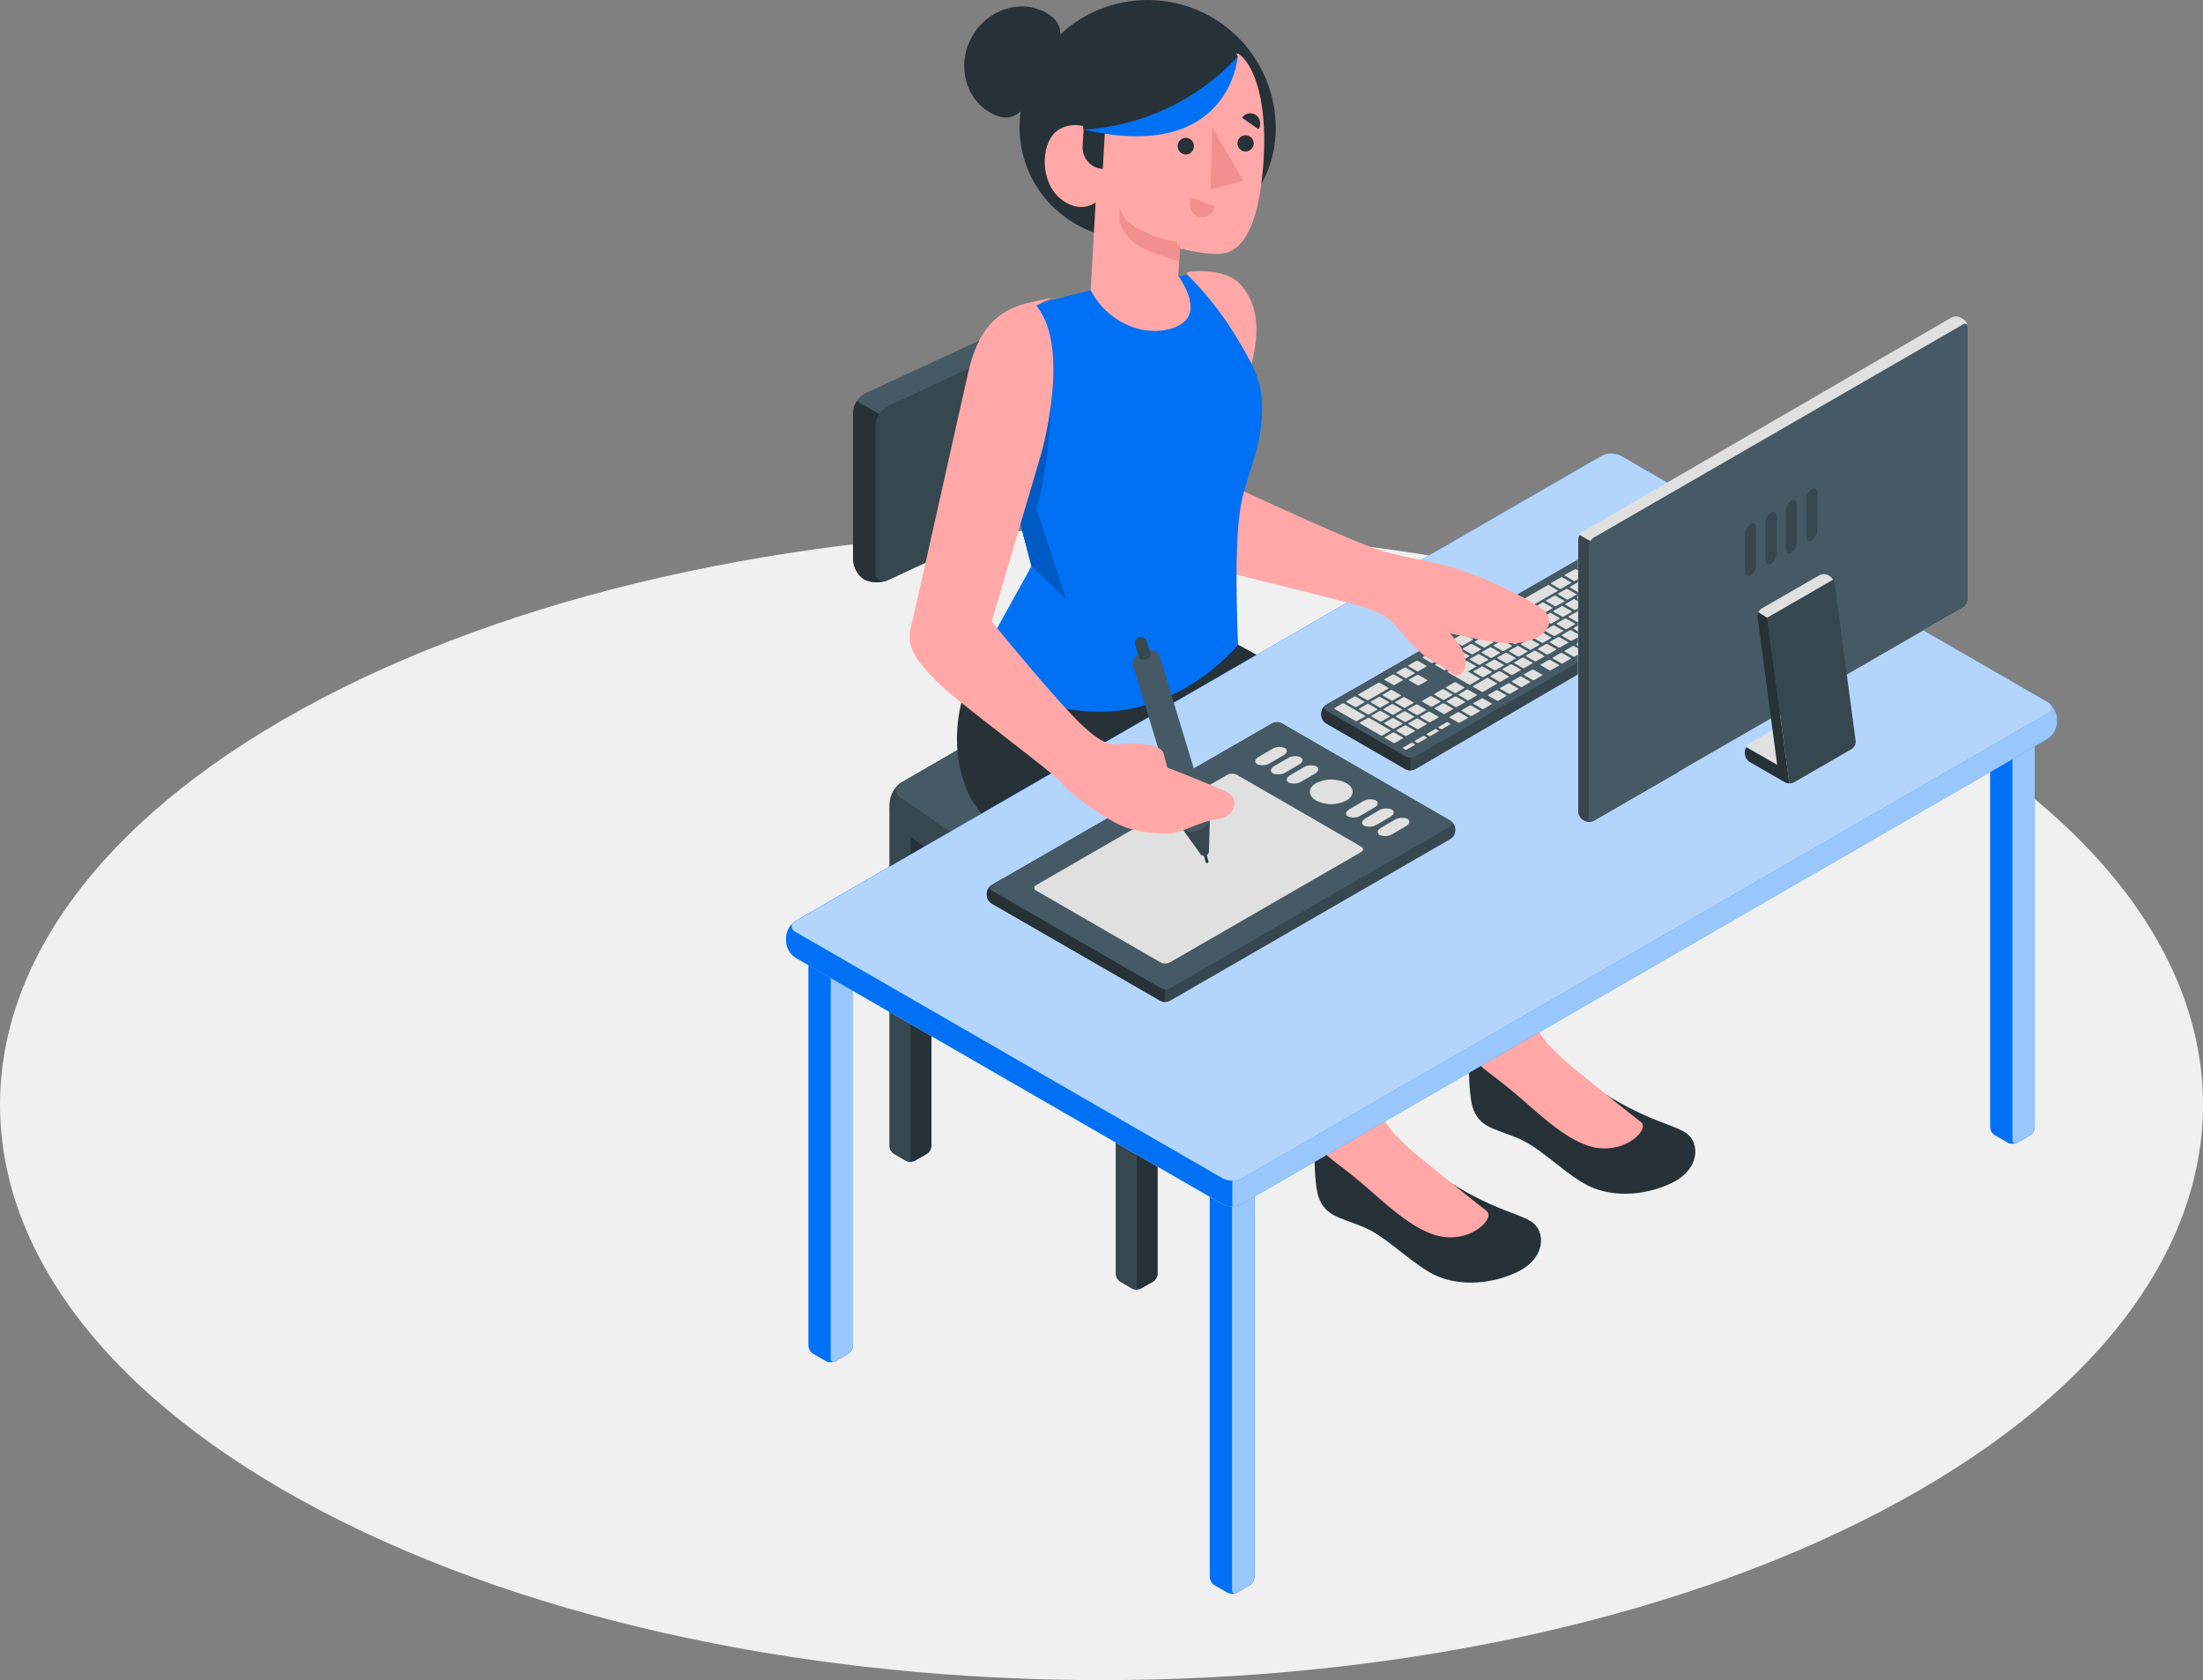 <?xml version="1.0" encoding="UTF-8"?><svg id="Layer_1" xmlns="http://www.w3.org/2000/svg" viewBox="0 0 401.34 306.16"><rect x="0" y="0" width="401.34" height="306.16" fill="#808080" stroke="none"/><defs><style>.cls-1{fill:#ffa8a7;stroke:#ffa8a7;}.cls-1,.cls-2{stroke-miterlimit:10;}.cls-3{fill:#f0f0f0;}.cls-4{fill:#37474f;}.cls-5{fill:#455a64;}.cls-6{fill:#e0e0e0;}.cls-7{opacity:.6;}.cls-7,.cls-8,.cls-9{isolation:isolate;}.cls-7,.cls-9{fill:#fff;}.cls-8{opacity:.2;}.cls-9{opacity:.7;}.cls-10{fill:#0071f4;}.cls-11{fill:#263238;}.cls-2{fill:#f28f8f;stroke:#f28f8f;}</style></defs><g id="freepik--Floor--inject-1--inject-2"><path class="cls-3" d="M58.77,275.46c78.37,40.94,205.44,40.94,283.8,0s78.37-107.32,0-148.26-205.43-40.94-283.8,0c-78.37,40.94-78.35,107.32,0,148.26Z"/></g><g id="freepik--Character--inject-1--inject-2"><path class="cls-5" d="M157.43,105.58c-1.21-.84-1.95-2.2-2-3.67v-26.73c.08-1.5,.94-2.85,2.27-3.55l36.07-16.66c1.38-.58,2.95-.53,4.3,.12,1.21,.84,1.95,2.2,2,3.67v26.73c-.08,1.5-.94,2.85-2.27,3.55l-36.03,16.66c-1.4,.59-2.98,.55-4.34-.12Z"/><path class="cls-11" d="M163.52,77.38l-7.44-4.29c-.42,.62-.65,1.35-.68,2.1v26.73c.05,1.47,.79,2.83,2,3.67,1.35,.65,2.92,.7,4.3,.12l1.79-.83,.03-27.5Z"/><path class="cls-4" d="M161.77,73.98l36-16.67c.69-.44,1.6-.25,2.05,.44,.19,.3,.27,.66,.22,1.01v26.73c-.08,1.5-.94,2.85-2.27,3.55l-36,16.66c-.69,.44-1.6,.25-2.05-.44-.19-.3-.27-.66-.22-1.01v-26.73c.08-1.5,.94-2.84,2.27-3.54Z"/><path class="cls-11" d="M169.69,147.65v61.21c-.03,.57-.33,1.1-.81,1.41l-2.19,1.26c-.51,.26-1.11,.26-1.62,0l-2.19-1.26c-.48-.32-.78-.84-.81-1.41v-61.21c0-1.52,1.23-2.75,2.75-2.75h2.12c1.52,0,2.75,1.23,2.75,2.75h0Z"/><path class="cls-4" d="M163.98,144.9h0c1.05,0,1.9,.85,1.9,1.9v64.37c0,.46-.32,.64-.72,.42l-2.31-1.34c-.46-.3-.75-.8-.78-1.35v-62.1c0-1.05,.86-1.9,1.91-1.9Z"/><path class="cls-11" d="M210.91,169.14v63c-.04,.57-.34,1.09-.82,1.4l-2.18,1.26c-.51,.26-1.12,.26-1.63,0l-2.18-1.26c-.48-.31-.78-.83-.81-1.4v-63c0-.52,.41-.93,.93-.94h5.75c.52,0,.94,.42,.94,.94h0Z"/><path class="cls-4" d="M204.22,168.2h1.94c.52,0,.94,.42,.94,.94h0v65.24c0,.51-.36,.72-.81,.46l-2.18-1.26c-.48-.31-.78-.83-.81-1.4v-63c-.02-.52,.38-.96,.9-.98h.02Z"/><path class="cls-4" d="M162.07,146.38v.84c.07,1.56,.8,3.01,2,4l41,28.56c1.26,.82,2.85,.9,4.19,.22l51.51-29.83c1.3-.83,2.12-2.25,2.2-3.79v-.87c-.08-1.5-.94-2.85-2.27-3.55l-50.68-23.5c-1.44-.57-3.06-.5-4.44,.2l-41.34,23.89c-1.3,.85-2.11,2.28-2.17,3.83Z"/><path class="cls-5" d="M164.24,142.59l41.34-23.89c1.38-.7,3-.77,4.44-.2l50.68,23.5c1.25,.58,1.3,1.61,.1,2.3l-51.54,29.76c-1.33,.68-2.93,.6-4.19-.21l-41-28.54c-.73-.39-1-1.3-.61-2.03,.17-.32,.45-.56,.78-.69Z"/><path class="cls-11" d="M178.45,120.26c-4.33,6.55-5.8,17-1.63,25.15,2,3.93,21,25.67,34.79,23.88,23.71-3.1,45.76-34.64,45.76-34.64l-31.83-17.17-47.09,2.78Z"/><path class="cls-11" d="M286.1,194.81c11,8.84,18.07,9.75,20.91,11.55s2.7,6.77-2.53,9.25-11.55,2.64-16,0-8.07-6.69-12.35-8.37-6.32-1.91-7.62-4.84-.84-12.71-.84-12.71l18.43,5.12Z"/><path class="cls-1" d="M277.98,179.18c.22,4.15,.23,7.83,4.12,11.92,1.26,1.32,2.59,2.56,4,3.71,6.44,5.28,11.63,9.35,12.55,10.07s-2.47,4.56-7.62,3.8-10.88-6.67-15-10.07c-1.82-1.51-3.57-2.86-4.95-3.9-1.85-1.38-3.13-3.39-3.6-5.65l-1.34-6.38,11.84-3.5Z"/><path class="cls-11" d="M257.99,211.01c11,8.84,18.06,9.75,20.91,11.55s2.7,6.77-2.53,9.25-11.55,2.64-16,0-8.07-6.69-12.35-8.37-6.32-1.92-7.63-4.84-.84-12.71-.84-12.71l18.44,5.12Z"/><path class="cls-1" d="M249.86,195.38c.22,4.15,.24,7.83,4.13,11.92,1.26,1.32,2.59,2.56,4,3.71,6.43,5.28,11.63,9.35,12.54,10.07s-2.46,4.56-7.62,3.8-10.88-6.67-15-10.07c-1.82-1.51-3.57-2.86-4.95-3.9-1.85-1.38-3.13-3.39-3.6-5.65l-1.34-6.38,11.84-3.5Z"/><path class="cls-10" d="M220.39,214.38v73c.03,.61,.36,1.17,.87,1.5l2.33,1.34c.54,.28,1.19,.28,1.73,0l2.33-1.34c.51-.33,.84-.89,.87-1.5v-73c0-.55-.45-1-1-1h-6.13c-.55,0-1,.45-1,1Z"/><path class="cls-10" d="M227.52,213.38h-2.07c-.55,0-1,.45-1,1v75.37c0,.55,.39,.78,.87,.5l2.33-1.34c.51-.33,.84-.89,.87-1.5v-73.03c0-.55-.45-1-1-1Z"/><path class="cls-7" d="M227.52,213.38h-2.07c-.55,0-1,.45-1,1v75.37c0,.55,.39,.78,.87,.5l2.33-1.34c.51-.33,.84-.89,.87-1.5v-73.03c0-.55-.45-1-1-1Z"/><path class="cls-10" d="M362.56,132.38v73c.03,.61,.36,1.17,.87,1.5l2.33,1.34c.54,.28,1.19,.28,1.73,0l2.33-1.34c.51-.33,.84-.89,.87-1.5v-73c0-.55-.45-1-1-1h-6.13c-.55,0-1,.45-1,1Z"/><path class="cls-10" d="M369.69,131.38h-2.07c-.55,0-1,.45-1,1v75.36c0,.56,.39,.78,.87,.5l2.33-1.34c.51-.33,.84-.89,.87-1.5v-73.02c0-.55-.45-1-1-1Z"/><path class="cls-7" d="M369.69,131.38h-2.07c-.55,0-1,.45-1,1v75.36c0,.56,.39,.78,.87,.5l2.33-1.34c.51-.33,.84-.89,.87-1.5v-73.02c0-.55-.45-1-1-1Z"/><path class="cls-10" d="M147.27,172.2v73c.03,.61,.36,1.17,.87,1.5l2.33,1.34c.54,.28,1.19,.28,1.73,0l2.33-1.34c.51-.33,.84-.89,.87-1.5v-73c0-.55-.45-1-1-1h-6.13c-.55,0-1,.45-1,1Z"/><path class="cls-10" d="M154.4,171.2h-2.06c-.55,0-1,.45-1,1v75.37c0,.55,.38,.78,.86,.5l2.33-1.34c.51-.33,.84-.89,.87-1.5v-73c.02-.55-.42-1.01-.97-1.03h-.03Z"/><path class="cls-7" d="M154.4,171.2h-2.06c-.55,0-1,.45-1,1v75.37c0,.55,.38,.78,.86,.5l2.33-1.34c.51-.33,.84-.89,.87-1.5v-73c.02-.55-.42-1.01-.97-1.03h-.03Z"/><path class="cls-10" d="M143.21,171.52v-.69c.07-1.22,.71-2.33,1.73-3l146.83-84.77c1.09-.55,2.38-.55,3.47,0l77.78,44.91c1.02,.67,1.66,1.78,1.73,3v.69c-.07,1.22-.71,2.33-1.73,3l-146.84,84.77c-1.09,.55-2.37,.55-3.46,0l-77.78-44.91c-1.02-.67-1.66-1.78-1.73-3Z"/><path class="cls-7" d="M143.21,171.52v-.69c.07-1.22,.71-2.33,1.73-3l146.83-84.77c1.09-.55,2.38-.55,3.47,0l77.78,44.91c1.02,.67,1.66,1.78,1.73,3v.69c-.07,1.22-.71,2.33-1.73,3l-146.84,84.77c-1.09,.55-2.37,.55-3.46,0l-77.78-44.91c-1.02-.67-1.66-1.78-1.73-3Z"/><path class="cls-10" d="M224.45,121.93l-79.51,45.9c-1.02,.67-1.66,1.78-1.73,3v.69c.07,1.22,.71,2.33,1.73,3l77.83,44.91c.53,.28,1.13,.42,1.73,.41l-.05-97.91Z"/><path class="cls-10" d="M144.94,169.83l77.83,44.91c1.09,.55,2.37,.55,3.46,0l146.84-84.77c.55-.19,.84-.8,.65-1.35-.11-.3-.35-.54-.65-.65l-77.78-44.91c-1.09-.55-2.38-.55-3.47,0l-146.88,84.77c-.55,.19-.84,.8-.65,1.35,.11,.3,.35,.54,.65,.65Z"/><path class="cls-9" d="M144.94,169.83l77.83,44.91c1.09,.55,2.37,.55,3.46,0l146.84-84.77c.55-.19,.84-.8,.65-1.35-.11-.3-.35-.54-.65-.65l-77.78-44.91c-1.09-.55-2.38-.55-3.47,0l-146.88,84.77c-.55,.19-.84,.8-.65,1.35,.11,.3,.35,.54,.65,.65Z"/><path class="cls-4" d="M240.71,129.96v.35c.03,.61,.35,1.17,.86,1.5l14.52,8.38c.54,.27,1.19,.27,1.73,0l47-27.41c.51-.34,.84-.9,.87-1.51v-.07c-.03-.61-.36-1.17-.87-1.5l-14.48-8.38c-.55-.27-1.19-.27-1.74,0l-47,27.14c-.52,.33-.85,.89-.89,1.5Z"/><path class="cls-11" d="M240.71,129.96v.35c.03,.61,.35,1.17,.86,1.5l14.52,8.38c.26,.14,.56,.22,.86,.21v-14.69h-10.62l-4.76,2.75c-.51,.33-.83,.89-.86,1.5Z"/><path class="cls-5" d="M304.83,110.7l-47,27.15c-.54,.27-1.19,.27-1.73,0l-14.52-8.38c-.28-.1-.42-.4-.32-.68,.05-.15,.17-.27,.32-.32l47-27.14c.55-.27,1.19-.27,1.74,0l14.48,8.38c.51,.27,.51,.72,.03,.99Z"/><path class="cls-6" d="M262.77,125.61l-1.48,.85c-.07,0-.07,.1,0,.13l1.59,.93c.07,.03,.16,.03,.23,0l1.48-.86c.07,0,.07-.1,0-.13l-1.59-.92c-.07-.04-.16-.04-.23,0Zm2.62,3.22l1.49-.85c.06,0,.06-.1,0-.13l-1.6-.93c-.07-.03-.16-.03-.23,0l-1.48,.86c-.07,0-.07,.09,0,.13l1.59,.92c.06,.03,.14,.03,.2,0h.03Zm4.79-2.76l2.51-1.45c.07,0,.07-.1,0-.13l-1.59-.93c-.07-.03-.16-.03-.23,0l-2.51,1.45c-.06,0-.06,.1,0,.13l1.6,.93c.06,.02,.13,.02,.19,0h.03Zm-2.62,1.51l1.48-.85c.07,0,.07-.1,0-.14l-1.59-.92c-.07-.03-.16-.03-.23,0l-1.49,.86c-.06,0-.06,.09,0,.13l1.6,.92c.06,.03,.14,.03,.2,0h.03Zm5.82-3.36l1.48-.85s.05-.07,.03-.11c0-.01-.02-.02-.03-.03l-1.6-.92c-.07-.03-.15-.03-.22,0l-1.49,.86c-.06,0-.06,.09,0,.13l1.6,.92c.06,.03,.14,.03,.2,0h.03Zm2.17-1.25l1.48-.85s.05-.07,.03-.11c0-.01-.02-.02-.03-.03l-1.6-.92c-.07-.03-.16-.03-.23,0l-1.48,.86c-.06,0-.06,.09,0,.13l1.6,.92c.06,.03,.14,.03,.2,0h.03Zm-6.28-3.75l-1.48,.85s-.05,.07-.03,.11c0,.01,.02,.02,.03,.03l1.6,.92c.07,.03,.15,.03,.22,0l1.49-.86c.06,0,.06-.09,0-.13l-1.6-.92c-.08-.05-.18-.05-.26,0h.03Zm2.17-1.25l-1.48,.85c-.07,0-.07,.1,0,.13l1.59,.93c.07,.03,.16,.03,.23,0l1.48-.86c.07,0,.07-.1,0-.13l-1.59-.92c-.08-.05-.18-.05-.26,0h.03Zm2.17-1.26l-1.49,.86c-.06,0-.06,.1,0,.13l1.6,.92c.07,.04,.16,.04,.23,0l1.48-.85c.06,0,.06-.1,0-.13l-1.6-.93c-.08-.04-.17-.04-.25,0h.03Zm2.16-1.25l-1.48,.86c-.06,0-.06,.09,0,.13l1.6,.92c.07,.04,.16,.04,.23,0l1.48-.85c.06,0,.06-.1,0-.13l-1.6-.93c-.07-.03-.16-.03-.23,0h0Zm-10.86,8.92l-1.49,.86c-.06,0-.06,.1,0,.13l1.6,.92c.07,.04,.16,.04,.23,0l1.52-.91c.06,0,.06-.1,0-.13l-1.6-.93c-.09-.03-.19,0-.26,.06Zm2.16-3.88l-3.3,1.88c-.07,0-.07,.09,0,.13l3.87,2.24c.07,.04,.16,.04,.23,0l1.71-1c.07,0,.07-.09,0-.13l-2.05-1.19c-.06,0-.06-.09,0-.13l1.37-.79c.06,0,.06-.09,0-.13l-1.6-.92c-.07-.04-.16-.03-.23,0v.03Zm10.61,1.25l1.49-.86c.06,0,.06-.09,0-.13l-1.6-.92c-.07-.04-.16-.04-.23,0l-1.48,.86c-.07,0-.07,.09,0,.13l1.59,.92c.08,.03,.16,.02,.23-.03v.03Zm2.17-1.25l1.48-.86c.07,0,.07-.09,0-.13l-1.59-.92c-.07-.04-.16-.04-.23,0l-1.49,.85s-.05,.07-.03,.11c0,.01,.02,.02,.03,.03l1.6,.92c.08,.03,.16,.02,.23-.03v.03Zm11.29-13.77c-.07-.03-.15-.03-.22,0l-1.49,.86c-.06,0-.06,.1,0,.13l1.6,.92c.07,.04,.16,.04,.23,0l1.48-.85c.06,0,.06-.1,0-.13l-1.6-.93Zm6.05,3.76l1.48-.86c.07,0,.07-.09,0-.13l-1.59-.92c-.07-.04-.16-.04-.23,0l-1.49,.85s-.05,.07-.03,.11c0,.01,.02,.02,.03,.03l1.6,.92c.08,.02,.16,0,.23-.03v.03Zm-3.19-2.77c-.07-.03-.16-.03-.23,0l-1.49,.86c-.06,0-.06,.09,0,.13l1.6,.92c.07,.04,.16,.04,.23,0l1.48-.85c.07,0,.07-.1,0-.14l-1.59-.92Zm-6.51-1.64l-1.48,.85c-.06,0-.06,.1,0,.13l1.6,.92c.07,.04,.16,.04,.23,0l1.48-.85c.06,0,.06-.1,0-.13l-1.6-.92c-.07-.05-.15-.06-.23-.03v.03Zm2.4-1.26c-.07-.03-.16-.03-.23,0l-1.48,.86c-.07,0-.07,.1,0,.13l1.59,.92c.07,.04,.16,.04,.23,0l1.49-.85c.06,0,.06-.1,0-.13l-1.6-.93Zm5.13,6.92l1.49-.86c.06,0,.06-.09,0-.13l-1.6-.92c-.07-.04-.16-.04-.23,0l-1.48,.86c-.07,0-.07,.09,0,.13l1.59,.92c.08,.03,.16,.02,.23-.03v.03Zm-10.84,6.26l1.49-.86c.06,0,.06-.1,0-.13l-1.6-.92c-.07-.04-.16-.04-.23,0l-1.48,.85c-.06,0-.06,.1,0,.13l1.6,.93c.07,.02,.15,0,.22-.03v.03Zm8.67-5l1.49-.86c.06,0,.06-.09,0-.13l-1.6-.92c-.07-.04-.16-.04-.23,0l-1.48,.86c-.06,0-.06,.09,0,.13l1.6,.92c.08,.03,.16,.01,.22-.04v.04Zm-10.83,6.26l1.48-.86c.06,0,.06-.09,0-.13l-1.6-.92c-.07-.04-.15-.04-.22,0l-1.49,.85s-.05,.07-.03,.11c0,.01,.02,.02,.03,.03l1.6,.92c.08,.02,.16,0,.23-.04v.04Zm4.33-2.51l1.49-.85c.06,0,.06-.1,0-.13l-1.6-.93c-.07-.03-.16-.03-.23,0l-1.48,.86c-.07,0-.07,.1,0,.13l1.59,.92c.08,.03,.17,.01,.23-.04v.04Zm2.17-1.25l1.48-.85c.07,0,.07-.1,0-.13l-1.59-.93c-.07-.03-.16-.03-.23,0l-1.49,.86c-.06,0-.06,.09,0,.13l1.6,.92c.08,.03,.17,.01,.23-.04v.04Zm2.17-1.25l1.48-.85s.05-.07,.03-.11c0-.01-.02-.02-.03-.03l-1.6-.92c-.07-.03-.16-.03-.23,0l-1.48,.86c-.06,0-.06,.09,0,.13l1.6,.92c.08,.03,.17,.01,.23-.04v.04Zm-10.61-1.25l-1.48,.86c-.07,0-.07,.09,0,.13l1.59,.92c.07,.04,.16,.04,.23,0l1.48-.86c.07,0,.07-.09,0-.13l-1.59-.92c-.06-.05-.15-.07-.23-.04v.04Zm-19.51,18.6l1.48-.86c.07,0,.07-.09,0-.13l-1.59-.92c-.07-.04-.16-.04-.23,0l-1.48,.86c-.07,0-.07,.09,0,.13l1.59,.92c.07,.04,.16,.04,.23,0Zm2.63-1.52l1.48-.85c.06,0,.06-.1,0-.13l-1.6-.93c-.07-.03-.16-.03-.23,0l-1.48,.86c-.06,0-.06,.1,0,.13l1.6,.92c.07,.04,.16,.04,.23,0Zm-4.8,2.77l1.49-.86c.06,0,.06-.09,0-.13l-1.6-.92c-.07-.04-.16-.04-.23,0l-1.48,.86c-.06,0-.06,.09,0,.13l1.6,.92c.07,.04,.15,.04,.22,0Zm11.53-11.39l-1.49,.85c-.06,0-.06,.1,0,.13l1.6,.93c.07,.03,.16,.03,.23,0l1.48-.86c.06,0,.06-.1,0-.13l-1.6-.92c-.07-.04-.15-.04-.22,0Zm-13.92,12.64c.07,.04,.16,.04,.23,0l1.48-.85s.05-.07,.03-.11c0-.01-.02-.02-.03-.03l-1.6-.92c-.07-.03-.16-.03-.23,0l-1.48,.86c-.06,0-.06,.09,0,.13l1.6,.92Zm21.9-19.89l-1.48,.86c-.07,0-.07,.09,0,.13l1.59,.92c.07,.04,.16,.04,.23,0l1.49-.85s.05-.07,.03-.11c0-.01-.02-.02-.03-.03l-1.6-.92c-.07-.03-.16-.03-.23,0h0Zm-26.58,15.35l-1.48,.85s-.05,.07-.03,.11c0,.01,.02,.02,.03,.03l1.6,.92c.07,.03,.15,.03,.22,0l1.49-.86c.06,0,.06-.09,0-.13l-1.6-.92c-.07-.04-.16-.04-.23,0Zm4.45,.06l-1.48,.86c-.07,0-.07,.09,0,.13l1.59,.92c.07,.04,.16,.04,.23,0l1.49-.85c.06,0,.06-.1,0-.13l-1.6-.93c-.08-.03-.16-.03-.24,0h.01Zm-2.01,3.16c.07,.04,.16,.04,.23,0l1.48-.85c.06,0,.06-.1,0-.13l-1.6-.93c-.07-.03-.16-.03-.23,0l-1.48,.86c-.06,0-.06,.1,0,.13l1.6,.92Zm-.46,.27l-3.88-2.24c-.07-.04-.16-.04-.23,0l-1.48,.85s-.05,.07-.03,.11c0,.01,.02,.02,.03,.03l3.88,2.24c.07,.03,.16,.03,.23,0l1.48-.86s.02-.1-.04-.13h.04Zm5-2.77l1.48-.85c.07,0,.07-.1,0-.14l-1.59-.92c-.07-.03-.16-.03-.23,0l-1.49,.86c-.06,0-.06,.09,0,.13l1.6,.92c.07,.03,.14,.03,.21,0h.02Zm16.31-9.42l1.49-.85c.06,0,.06-.1,0-.13l-1.6-.93c-.07-.03-.16-.03-.23,0l-1.48,.86c-.07,0-.07,.1,0,.13l1.59,.92c.07,.03,.14,.03,.21,0h.02Zm-20.85,7.45c-.07-.04-.16-.04-.23,0l-1.48,.85c-.07,0-.07,.1,0,.13l1.59,.93c.07,.03,.16,.03,.23,0l1.48-.86c.07,0,.07-.1,0-.13l-1.59-.92Zm18.71-6.19l1.48-.86c.06,0,.06-.1,0-.13l-1.6-.92c-.07-.04-.16-.04-.23,0l-1.48,.85c-.06,0-.06,.1,0,.13l1.6,.93c.06,.02,.13,.02,.19,0h.04Zm16.54-14.17c-.07-.03-.16-.03-.23,0l-1.48,.86c-.07,0-.07,.1,0,.13l1.59,.92c.07,.04,.16,.04,.23,0l1.48-.85c.07,0,.07-.1,0-.13l-1.59-.93Zm3,2.9l1.49-.85s.05-.07,.03-.11c0-.01-.02-.02-.03-.03l-1.6-.92c-.07-.03-.16-.03-.23,0l-1.48,.86c-.07,0-.07,.09,0,.13l1.59,.92s.1,.02,.15,0h.08Zm-5.36-1.64l-1.48,.85c-.07,0-.07,.1,0,.13l1.59,.93c.07,.03,.16,.03,.23,0l1.49-.86c.06,0,.06-.1,0-.13l-1.6-.92c-.09-.08-.22-.08-.31,0h.08Zm-2.17,1.25l-1.48,.85s-.05,.07-.03,.11c0,.01,.02,.02,.03,.03l1.6,.92c.07,.03,.16,.03,.23,0l1.48-.86c.06,0,.06-.09,0-.13l-1.6-.92c-.09-.08-.22-.08-.31,0h.08Zm-2.16,1.25l-1.49,.86c-.06,0-.06,.09,0,.13l1.6,.92c.07,.04,.16,.04,.23,0l1.48-.86c.06,0,.06-.09,0-.13l-1.6-.92c-.08-.08-.22-.08-.3,0h.08Zm7.52,.39l1.49-.85c.06,0,.06-.1,0-.13l-1.6-.93c-.07-.03-.16-.03-.23,0l-1.48,.86c-.06,0-.06,.1,0,.13l1.6,.92s.09,.02,.14,0h.08Zm-2.24,1.28l1.48-.86c.06,0,.06-.1,0-.13l-1.6-.92c-.07-.04-.16-.04-.23,0l-1.48,.85c-.06,0-.06,.1,0,.13l1.6,.93c.07,.03,.16,.03,.23,0Zm-8.67,5l1.48-.86c.06,0,.06-.09,0-.13l-1.6-.92c-.07-.04-.15-.04-.22,0l-1.49,.86c-.06,0-.06,.09,0,.13l1.6,.92c.07,.04,.16,.04,.23,0h0Zm2.16-1.25l1.49-.86c.06,0,.06-.09,0-.13l-1.6-.92c-.07-.04-.16-.04-.23,0l-1.48,.86c-.06,0-.06,.09,0,.13l1.6,.92c.07,.03,.16,.03,.22-.02v.02Zm-4.33,2.5l1.48-.85c.07,0,.07-.1,0-.14l-1.59-.92c-.07-.03-.16-.03-.23,0l-1.49,.86c-.06,0-.06,.09,0,.13l1.6,.92c.08,.03,.16,.03,.23-.02v.02Zm8.67-5l1.48-.86c.07,0,.07-.09,0-.13l-1.59-.92c-.07-.04-.16-.04-.23,0l-1.49,.85s-.05,.07-.03,.11c0,.01,.02,.02,.03,.03l1.6,.92c.08,.02,.16,.02,.23-.02v.02Zm-2.17,1.25l1.49-.86c.06,0,.06-.09,0-.13l-1.6-.92c-.07-.04-.16-.04-.23,0l-1.48,.85c-.07,0-.07,.1,0,.14l1.59,.92c.08,.02,.16,.02,.23-.02v.02Zm2.06-8.56l-1.49,.85c-.06,0-.06,.1,0,.13l1.6,.93c.07,.03,.16,.03,.23,0l1.48-.86c.06,0,.06-.1,0-.13l-1.6-.92c-.06-.05-.15-.05-.22-.02v.02Zm12.2,1l1.6,.93c.07,.03,.16,.03,.23,0l1.48-.86c.06,0,.06-.1,0-.13l-1.6-.92c-.07-.04-.16-.04-.23,0l-1.48,.85c-.06,0-.06,.06,0,.09v.04Zm-3.08-.85l1.6,.92c.07,.04,.16,.04,.23,0l2.28-1.32c.06,0,.06-.09,0-.13l-1.6-.92c-.07-.04-.16-.04-.23,0l-2.28,1.32q-.06,.04,0,.09v.04Zm5.51,2.65l1.6,.92c.07,.04,.15,.04,.22,0l1.83-1.05c.06,0,.06-.1,0-.13l-1.6-.92c-.07-.04-.16-.04-.23,0l-1.82,1c-.06,.05-.06,.1,0,.14v.04Zm-1.4,.81c-.07-.04-.16-.04-.23,0l-1.48,.85c-.07,0-.07,.1,0,.14l1.59,.92c.07,.03,.16,.03,.23,0l1.49-.86c.06,0,.06-.09,0-.13l-1.6-.92Zm-7-4.45l1.6,.92c.07,.04,.16,.04,.23,0l2.85-1.64s.05-.07,.03-.11c0-.01-.02-.02-.03-.03l-1.6-.92c-.07-.03-.16-.03-.23,0l-2.85,1.65s-.02,.03,.04,.09l-.04,.04Zm-1.25-1.91l1.59,.92c.07,.04,.16,.04,.23,0l1.83-1c.06,0,.06-.1,0-.13l-1.6-.93c-.07-.03-.16-.03-.23,0l-1.78,.95c-.07,.05-.07,.11,0,.15l-.04,.04Zm-7.91,15.66c-.07-.03-.15-.03-.22,0l-1.49,.86c-.06,0-.06,.09,0,.13l1.6,.92c.07,.04,.16,.04,.23,0l1.48-.85s.05-.07,.03-.11c0-.01-.02-.02-.03-.03l-1.6-.92Zm4.34-2.5c-.07-.04-.16-.04-.23,0l-1.48,.86c-.07,0-.07,.09,0,.13l1.59,.92c.07,.04,.16,.04,.23,0l1.49-.86c.06,0,.06-.09,0-.13l-1.6-.92Zm9.61-5.55c-.07-.04-.16-.04-.23,0l-1.48,.86c-.06,0-.06,.09,0,.13l1.6,.92c.07,.04,.16,.04,.23,0l1.48-.86c.06,0,.06-.09,0-.13l-1.6-.92Zm-11.78,6.8c-.07-.04-.16-.04-.23,0l-1.48,.86c-.06,0-.06,.09,0,.13l1.6,.92c.07,.04,.16,.04,.23,0l1.48-.86c.06,0,.06-.09,0-.13l-1.6-.92Zm4.34-2.5c-.07-.04-.16-.04-.23,0l-1.48,.85c-.07,0-.07,.1,0,.14l1.59,.92c.07,.03,.16,.03,.23,0l1.48-.86c.07,0,.07-.09,0-.13l-1.59-.92Zm.25-12c.07,.03,.16,.03,.23,0l2.28-1.32c.07,0,.07-.09,0-.13l-1.59-.92c-.07-.04-.16-.04-.23,0l-2.24,1.27c-.07,0-.07,.1,0,.14l1.55,.96Zm2.86,10.24c-.07-.03-.16-.03-.23,0l-1.48,.86c-.07,0-.07,.09,0,.13l1.59,.92c.07,.04,.16,.04,.23,0l1.48-.85c.07,0,.07-.1,0-.14l-1.59-.92Zm2.16-1.25c-.07-.04-.15-.04-.22,0l-1.49,.86c-.06,0-.06,.09,0,.13l1.6,.92c.07,.04,.16,.04,.23,0l1.48-.86c.06,0,.06-.09,0-.13l-1.6-.92Zm-45.13,14.11c.07,.04,.16,.04,.23,0l3.65-2.11c.06,0,.06-.09,0-.13l-1.6-.92c-.07-.04-.16-.04-.23,0l-3.65,2.11c-.06,0-.06,.09,0,.13l1.6,.92Zm4.79-2.76c.07,.03,.16,.03,.23,0l1.48-.86c.07,0,.07-.1,0-.13l-1.59-.92c-.07-.04-.16-.04-.23,0l-1.49,.85c-.06,0-.06,.1,0,.13l1.6,.93Zm29.32-16.27l-1.48,.85c-.07,0-.07,.1,0,.14l1.59,.92c.07,.03,.16,.03,.23,0l1.48-.86c.07,0,.07-.09,0-.13l-1.59-.92c-.07-.04-.16-.04-.23,0Zm-25,13.76c.07,.04,.15,.04,.22,0l1.49-.85s.05-.07,.03-.11c0-.01-.02-.02-.03-.03l-1.6-.92c-.07-.03-.16-.03-.23,0l-1.48,.86c-.06,0-.06,.09,0,.13l1.6,.92Zm-11.3,6.52c.07,.04,.16,.04,.23,0l1.48-.85c.07,0,.07-.1,0-.13l-1.59-.93c-.07-.03-.16-.03-.23,0l-1.48,.86c-.07,0-.07,.09,0,.13l1.59,.92Zm-3.76,.33l3.88,2.24c.07,.04,.15,.04,.22,0l1.49-.85s.05-.07,.03-.11c0-.01-.02-.02-.03-.03l-3.88-2.24c-.07-.03-.16-.03-.23,0l-1.48,.86s-.05,.1,.02,.13h-.02Zm23.16-11.52c.07,.03,.15,.03,.22,0l1.83-1.06c.06,0,.06-.09,0-.13l-1.6-.92c-.07-.04-.16-.04-.23,0l-1.82,1c-.06,0-.06,.1,0,.13l1.6,.98Zm-5.49,3.16c.07,.03,.16,.03,.23,0l2.28-1.32c.06,0,.06-.09,0-.13l-1.6-.92c-.07-.04-.16-.04-.23,0l-2.28,1.31s-.05,.07-.03,.11c0,.01,.02,.02,.03,.03l1.6,.92Zm10.49-6.06c.07,.04,.16,.04,.23,0l12.28-7.05c.06,0,.06-.09,0-.13l-1.6-.92c-.07-.04-.16-.04-.23,0l-12.2,7.05c-.07,0-.07,.09,0,.13l1.52,.92Zm12.9-7.44c.07,.03,.15,.03,.22,0l1.83-1.06c.06,0,.06-.09,0-.13l-1.6-.92c-.07-.04-.16-.04-.23,0l-1.82,1.05c-.07,0-.07,.1,0,.13l1.6,.93Zm-15.39,8.89c.07,.03,.16,.03,.23,0l1.83-1.06c.06,0,.06-.09,0-.13l-1.6-.92c-.07-.04-.16-.04-.23,0l-1.82,1.05c-.07,0-.07,.1,0,.14l1.59,.92Zm17.91-10.34c.07,.03,.16,.03,.23,0l1.83-1.06c.06,0,.06-.09,0-.13l-1.6-.92c-.07-.04-.16-.04-.23,0l-1.82,1c-.07,0-.07,.1,0,.14l1.59,.97Zm-22.91,13.24c.07,.03,.15,.03,.22,0l1.83-1.06c.06,0,.06-.09,0-.13l-1.6-.92c-.07-.04-.16-.04-.23,0l-1.82,1.05c-.06,0-.06,.1,0,.13l1.6,.93Zm-7.76,4.47c.07,.04,.16,.04,.23,0l1.48-.85c.06,0,.06-.1,0-.13l-1.6-.93c-.07-.03-.16-.03-.23,0l-1.48,.86c-.06,0-.06,.1,0,.13l1.6,.92Zm-4.79,3.43l-1.49,.86c-.06,0-.06,.09,0,.13l1.6,.92c.07,.04,.16,.04,.23,0l1.48-.86c.07,0,.07-.09,0-.13l-1.59-.92c-.07-.04-.16-.04-.23,0h0Zm9.35-.13l-1.48,.85s-.05,.07-.03,.11c0,.01,.02,.02,.03,.03l1.6,.92c.07,.03,.15,.03,.22,0l1.49-.86c.06,0,.06-.09,0-.13l-1.6-.92c-.07-.04-.16-.04-.23,0Zm5.25-8.3l-4.34,2.5c-.06,0-.06,.1,0,.13l1.6,.93c.07,.03,.16,.03,.23,0l4.33-2.51c.07,0,.07-.09,0-.13l-1.59-.92c-.07-.04-.16-.04-.23,0Zm-12.21,7.18c-.07-.04-.16-.04-.23,0l-1.48,.85s-.05,.07-.03,.11c0,.01,.02,.02,.03,.03l1.6,.92c.07,.03,.16,.03,.23,0l1.48-.86c.06,0,.06-.09,0-.13l-1.6-.92Zm2.06,1.31l-1.49,.86c-.06,0-.06,.1,0,.13l1.6,.92c.07,.04,.16,.04,.23,0l1.48-.85c.06,0,.06-.1,0-.13l-1.6-.93c-.07-.03-.15-.03-.22,0h0Zm12.32-9.74l-1.49,.85s-.05,.07-.03,.11c0,.01,.02,.02,.03,.03l1.6,.92c.07,.03,.16,.03,.23,0l1.44-.84c.06,0,.06-.09,0-.13l-1.6-.92c-.05-.03-.12-.04-.18-.02h0Zm-9.59,5.66c-.07-.03-.15-.03-.22,0l-1.49,.86c-.06,0-.06,.09,0,.13l1.6,.92c.07,.04,.16,.04,.23,0l1.48-.85s.05-.07,.03-.11c0-.01-.02-.02-.03-.03l-1.6-.92Zm20.42-11.92l-1.48,.86c-.06,0-.06,.09,0,.13l1.6,.92c.07,.04,.16,.04,.23,0l1.48-.86c.06,0,.06-.09,0-.13l-1.6-.92c-.07-.04-.16-.04-.23,0h0Zm-2.16,1.25l-1.49,.86c-.06,0-.06,.09,0,.13l1.6,.92c.07,.04,.16,.04,.23,0l1.48-.85s.05-.07,.03-.11c0-.01-.02-.02-.03-.03l-1.6-.92c-.07-.03-.15-.03-.22,0h0Zm4.33-2.5l-1.48,.86c-.07,0-.07,.09,0,.13l1.59,.92c.07,.04,.16,.04,.23,0l1.49-.86c.06,0,.06-.09,0-.13l-1.6-.92c-.07-.04-.16-.04-.23,0h0Zm-8.67,5l-1.48,.86c-.06,0-.06,.1,0,.13l1.6,.92c.07,.04,.15,.04,.22,0l1.49-.85c.06,0,.06-.1,0-.13l-1.6-.93c-.07-.03-.16-.03-.23,0h0Zm2.17-1.25l-1.48,.86c-.07,0-.07,.09,0,.13l1.59,.92c.07,.04,.16,.04,.23,0l1.48-.85c.07,0,.07-.1,0-.13l-1.59-.93c-.07-.03-.16-.03-.23,0h0Zm-4.34,2.51l-1.48,.85c-.06,0-.06,.1,0,.13l1.6,.93c.07,.03,.16,.03,.23,0l1.48-.86c.06,0,.06-.1,0-.13l-1.6-.92c-.07-.04-.16-.04-.23,0h0Zm0,11.21c-.07-.04-.15-.04-.22,0l-1.49,.86c-.06,0-.06,.09,0,.13l1.6,.92c.07,.04,.16,.04,.23,0l1.48-.86c.06,0,.06-.09,0-.13l-1.6-.92Zm-4.33,2.5c-.07-.03-.16-.03-.23,0l-1.48,.86c-.06,0-.06,.09,0,.13l1.6,.92c.07,.04,.15,.04,.22,0l1.49-.85c.06,0,.06-.1,0-.13l-1.6-.93Zm7-4c-.07-.03-.16-.03-.23,0l-1.48,.86c-.06,0-.06,.09,0,.13l1.6,.92c.07,.04,.16,.04,.23,0l1.48-.85s.05-.07,.03-.11c0-.01-.02-.02-.03-.03l-1.6-.92Zm-4.81,2.78c-.07-.03-.16-.03-.23,0l-1.48,.86c-.07,0-.07,.09,0,.13l1.59,.92c.07,.04,.16,.04,.23,0l1.48-.85c.07,0,.07-.1,0-.14l-1.59-.92Zm9.15-5.28c-.07-.04-.16-.04-.23,0l-1.48,.86c-.07,0-.07,.09,0,.13l1.59,.92c.07,.04,.16,.04,.23,0l1.48-.86c.07,0,.07-.09,0-.13l-1.59-.92Zm-2.17,1.25c-.07-.04-.16-.04-.23,0l-1.48,.86c-.07,0-.07,.09,0,.13l1.59,.92c.07,.04,.16,.04,.23,0l1.49-.86c.06,0,.06-.09,0-.13l-1.6-.92Zm-21,8.95c-.07-.03-.16-.03-.23,0l-1.49,.86c-.06,0-.06,.09,0,.13l1.6,.92c.07,.04,.16,.04,.23,0l1.48-.85c.07,0,.07-.1,0-.13l-1.59-.93Zm-4.91-5.2l-1.48,.86c-.07,0-.07,.09,0,.13l1.59,.92c.07,.04,.16,.04,.23,0l1.49-.86c.06,0,.06-.09,0-.13l-1.6-.92c-.07-.06-.18-.07-.26-.03l.03,.03Zm30.28-6.25c-.07-.04-.15-.04-.22,0l-1.49,.85s-.05,.07-.03,.11c0,.01,.02,.02,.03,.03l1.6,.92c.07,.03,.16,.03,.23,0l1.48-.86c.06,0,.06-.09,0-.13l-1.6-.92Z"/><path class="cls-6" d="M257.31,135.38c-.07-.04-.16-.04-.23,0l-1.48,.86c-.06,0-.06,.09,0,.13l.42,.24c.07,.04,.16,.04,.23,0l1.49-.85c.06,0,.06-.1,0-.13l-.43-.25Z"/><path class="cls-6" d="M259.48,134.13c-.07-.04-.16-.04-.23,0l-1.48,.86c-.07,0-.07,.09,0,.13l.42,.24c.07,.04,.16,.04,.23,0l1.48-.85c.07,0,.07-.1,0-.14l-.42-.24Z"/><path class="cls-6" d="M261.64,132.88c-.07-.04-.15-.04-.22,0l-1.49,.85s-.05,.07-.03,.11c0,.01,.02,.02,.03,.03l.43,.24c.07,.04,.16,.04,.23,0l1.48-.86c.06,0,.06-.09,0-.13l-.43-.24Z"/><path class="cls-6" d="M263.77,131.63c-.07-.04-.16-.04-.23,0l-1.48,.85c-.06,0-.06,.1,0,.13l.43,.25c.07,.04,.15,.04,.22,0l1.49-.86c.06,0,.06-.09,0-.13l-.43-.24Z"/><path class="cls-4" d="M180.64,161.29l51.13-29.48c.54-.28,1.19-.28,1.73,0l30.76,17.76c.51,.33,.84,.89,.87,1.5v.31c-.03,.61-.35,1.17-.87,1.5l-51.12,29.5c-.54,.28-1.19,.28-1.73,0l-30.77-17.76c-.51-.33-.83-.89-.86-1.5v-.35c.04-.6,.36-1.15,.86-1.48Z"/><path class="cls-11" d="M179.77,162.79v.35c.03,.61,.35,1.17,.86,1.5l30.78,17.74c.26,.14,.56,.22,.86,.21v-22.49h-29.56l-2.07,1.19c-.51,.33-.84,.89-.87,1.5Z"/><path class="cls-5" d="M180.64,161.29l51.13-29.48c.54-.28,1.19-.28,1.73,0l30.76,17.76c.48,.27,.48,.72,0,1l-51.07,29.49c-.55,.26-1.18,.26-1.73,0l-30.77-17.77c-.53-.27-.53-.72-.05-1Z"/><path class="cls-6" d="M223.59,141.19c.55-.27,1.19-.27,1.74,0,3.81,2.17,18.85,10.89,22.63,13.08,.48,.27,.48,.72,0,1-5,2.87-29.87,17.23-34.82,20.1-.54,.27-1.19,.27-1.73,0l-22.64-13.08c-.28-.1-.42-.4-.32-.68,.05-.15,.17-.27,.32-.32l34.82-20.1Z"/><path class="cls-6" d="M239.77,142.7c-1.52,.88-1.52,2.31,0,3.18,1.73,.88,3.78,.88,5.51,0,1.52-.87,1.52-2.3,0-3.18-1.73-.87-3.78-.87-5.51,0Z"/><path class="cls-6" d="M248.33,146.01l-2.47,1.44c-.72,.41-.85,1-.29,1.33,.75,.32,1.62,.26,2.32-.16l2.47-1.44c.72-.41,.84-1,.28-1.33-.75-.32-1.61-.26-2.31,.16Z"/><path class="cls-6" d="M251.21,147.68l-2.44,1.44c-.72,.42-.84,1-.28,1.34,.75,.31,1.61,.25,2.31-.17l2.47-1.44c.72-.41,.85-1,.29-1.33-.76-.32-1.64-.27-2.35,.16Z"/><path class="cls-6" d="M254.1,149.38l-2.47,1.44c-.72,.42-.85,1-.29,1.34,.76,.31,1.61,.25,2.32-.16l2.47-1.45c.71-.41,.84-1,.28-1.33-.75-.31-1.61-.25-2.31,.16Z"/><path class="cls-6" d="M231.77,136.47l-2.47,1.45c-.72,.41-.84,1-.28,1.33,.75,.31,1.61,.26,2.31-.16l2.47-1.44c.72-.42,.85-1,.29-1.34-.76-.31-1.61-.25-2.32,.16Z"/><path class="cls-6" d="M234.63,138.15l-2.47,1.44c-.72,.41-.85,1-.29,1.33,.76,.31,1.61,.26,2.32-.16l2.47-1.44c.72-.41,.84-1,.28-1.34-.75-.31-1.61-.25-2.31,.17Z"/><path class="cls-6" d="M237.51,139.82l-2.47,1.44c-.72,.41-.84,1-.28,1.34,.75,.31,1.61,.25,2.31-.17l2.47-1.44c.72-.41,.85-1,.29-1.33-.75-.32-1.62-.26-2.32,.16Z"/><path class="cls-6" d="M288.58,149.57l-.25-.14c-.51-.33-.84-.89-.87-1.5v-49.55c.03-.61,.36-1.17,.87-1.5l67.16-39c.54-.28,1.19-.28,1.73,0l.41,.24c.51,.33,.84,.89,.87,1.5v49.59c-.03,.61-.35,1.17-.87,1.5l-67.32,38.87c-.54,.28-1.19,.27-1.73-.01Z"/><path class="cls-4" d="M305.69,107.86l-17.92-10.38c-.16,.26-.25,.55-.26,.85v49.6c.03,.61,.36,1.17,.87,1.5l.25,.14c.54,.28,1.19,.28,1.73,0l15.38-8.88-.05-32.83Z"/><path class="cls-5" d="M357.63,110.7l-67.32,38.87c-.48,.28-.87,.05-.87-.5v-49.59c.03-.61,.35-1.17,.87-1.5l67.32-38.87c.48-.28,.87,0,.87,.5v49.59c-.03,.61-.35,1.17-.87,1.5Z"/><path class="cls-6" d="M326.01,131.31l-1.05,3.87h0l-1.19,4.2h0l-5.66-3.27c.14-.27,.35-.49,.61-.64l5.8-3.36,1.49-.8Z"/><path class="cls-4" d="M338.06,135.04c.04,.57-.23,1.12-.7,1.44l-10.51,6.07c-.27,.14-.57,.21-.88,.2l-1-7.56h0l-.41-3-2.63-19.58,12-6.93c.17,.27,.28,.56,.34,.87l3.79,28.49Z"/><path class="cls-6" d="M333.92,105.64l-12,6.93-1.59-1c.12-.28,.33-.51,.59-.67l10.5-6.06c.53-.27,1.16-.27,1.69,0l.16,.1c.27,.18,.49,.42,.65,.7Z"/><path class="cls-11" d="M325.97,142.75c-.28,0-.56-.07-.81-.2l-6.41-3.7c-.51-.33-.84-.89-.87-1.5v-.35c.01-.3,.1-.59,.26-.85l5.63,3.23-.85-6.34-.13-.95-2.61-19.71c-.02-.27,.03-.54,.15-.78l1.59,1,2.63,19.58,.41,3h0l1.01,7.57Z"/><path class="cls-4" d="M318.9,95.47c.56-.33,1,0,1,.66v6.88c-.02,.74-.39,1.42-1,1.84-.57,.33-1,0-1-.66v-6.89c.02-.73,.39-1.41,1-1.83Z"/><path class="cls-4" d="M322.62,93.38c.56-.32,1,0,1,.67v6.88c-.02,.74-.4,1.42-1,1.84-.56,.32-1,0-1-.67v-6.92c.04-.72,.41-1.39,1-1.8Z"/><path class="cls-4" d="M326.35,91.22c.56-.32,1,0,1,.66v6.88c-.02,.74-.39,1.42-1,1.84-.56,.33-1,0-1-.66v-6.88c.02-.74,.39-1.42,1-1.84Z"/><path class="cls-4" d="M330.07,89.09c.56-.32,1,0,1,.67v6.88c-.02,.74-.39,1.42-1,1.84-.56,.32-1,0-1-.66v-6.89c.02-.74,.4-1.42,1-1.84Z"/><path class="cls-1" d="M224.41,89.07s22,10.27,27.06,11.75,9.08,1.86,13.6,3.22c4.94,1.49,14.84,6.19,16.25,8s-.81,4.23-4.87,4.62-11.3-1.73-12.56-1.74-.31,.48,1.18,2.35,2,4.17,.78,5.14c-.78,.62-1.95-1.12-4.18-2.12-1.92-.87-4.16-3.18-6.27-5.72s-3.68-3.67-9.53-5.2c-6.63-1.74-23.51-5.88-23.51-5.88l2.05-14.42Z"/><path class="cls-1" d="M216.33,50.09c3.52-.55,7.73,.09,9.45,2.25s3.7,5.51,1.89,13.3l-11.34-15.55Z"/><path class="cls-10" d="M216.33,50.09c3.63,3.6,6.78,7.65,9.35,12.07,3.65,6.05,4.5,8.54,4.19,14-.31,5.69-2.63,10.4-3.61,14.94-1.26,5.83-1.1,15.75-.72,26.4,0,0-10.15,12.64-25.94,12.18s-21.15-9.4-21.15-9.4l9.46-17.11-4.71-18,4.77-29.59,14.23-3.57,14.13-1.92Z"/><path class="cls-10" d="M191.33,69.97c.29,7.7-.55,15.39-2.48,22.85l5.4,16.41-6.34-6.08-4.71-18,8.13-15.18Z"/><path class="cls-8" d="M191.33,69.97c.29,7.7-.55,15.39-2.48,22.85l5.4,16.41-6.34-6.08-4.71-18,8.13-15.18Z"/><path class="cls-11" d="M210.94,43.81l-6-.33c-11.21-.62-19.79-10.22-19.17-21.43h0c.73-12.88,11.74-22.73,24.61-22.01h0c12.87,.73,22.72,11.75,22,24.62h0c-.63,11.21-10.23,19.78-21.44,19.15Z"/><path class="cls-1" d="M225.49,10.31c1.48,1,5.22,6.16,4.13,20-.92,11.72-4.07,14.43-6,15.16s-5.61,0-9.16-.78l-.31,5.72s3.65,4.87,1.65,7.43c-1.49,1.89-5.88,2.68-9.59,1.17-3.01-1.16-5.5-3.38-7-6.24l.95-17s-2.6,3.1-6.4,.25-3.6-9.35-1.17-11.55,7.34-1.19,8.08,2.08c.78-4.97,3.23-9.52,6.94-12.91,6.16-5.83,15.02-4.26,17.88-3.33Z"/><path class="cls-11" d="M217.08,21.38l-3.31,1.3c-.36-.94,.08-1.99,1-2.4,.9-.35,1.92,.09,2.27,.99,.01,.04,.03,.08,.04,.11Z"/><path class="cls-11" d="M217.51,26.65c0,.83-.66,1.51-1.49,1.52-.83-.03-1.49-.72-1.47-1.55,0-.83,.66-1.51,1.49-1.52,.83,.03,1.49,.72,1.47,1.55Z"/><path class="cls-11" d="M226.28,21.48l3,2.07c.56-.85,.35-1.99-.47-2.58-.79-.57-1.89-.39-2.46,.4-.03,.04-.05,.07-.07,.11Z"/><path class="cls-2" d="M217.35,36.61l3.36,1.29c-.3,.92-1.3,1.43-2.22,1.12-.02,0-.05-.02-.07-.02-.94-.38-1.42-1.44-1.07-2.39Z"/><path class="cls-11" d="M228.4,26.18c-.03,.82-.72,1.45-1.54,1.42-.82-.03-1.45-.72-1.42-1.54,.03-.8,.69-1.42,1.49-1.42,.83,.02,1.49,.7,1.47,1.53h0Z"/><polygon class="cls-2" points="221.29 24.94 221.03 33.83 225.78 32.64 221.29 24.94"/><path class="cls-2" d="M214.44,44.67c-3-.5-8.84-2.65-10-4.73,0,0,0,1.38,1.83,3.35s8.1,3.67,8.1,3.67l.07-2.29Z"/><path class="cls-11" d="M190.48,2.27c4.73,2.55,2.34,6.67-.39,11.74s-4.75,9.17-9.48,6.63-6.36-8.72-3.63-13.79,8.79-7.12,13.5-4.58Z"/><path class="cls-11" d="M197.23,26.68l.37-6.58,3.89,.22-.58,10.47h0c-2.15-.12-3.8-1.96-3.68-4.11h0Z"/><path class="cls-10" d="M225.49,10.31s-1.35,19.52-28.09,13.3c0,0,.49-10.65,9.68-15.07,11.02-5.3,18.41,1.77,18.41,1.77Z"/><path class="cls-11" d="M225.49,10.31c-7.29,7.91-17.36,12.68-28.09,13.3,0,0-1.82-10.43,7.58-15.92s19.11-1.31,20.51,2.62Z"/><path class="cls-11" d="M219.89,157.27c-.11,0-.21-.07-.24-.18l-.61-2.35c-.03-.13,.05-.27,.18-.3,.13-.04,.26,.04,.3,.17h0l.62,2.35c.03,.13-.05,.27-.18,.31h-.07Z"/><path class="cls-4" d="M215.5,151.18l3.21,4.46c.28,.38,.81,.45,1.19,.17,.2-.15,.33-.39,.34-.64l.16-5.53-4.9,1.54Z"/><path class="cls-5" d="M211.17,119.27c-.23-.49-.75-.79-1.29-.74-1.63-.06-4,1.32-3.49,2.64l9.11,30c.97,.53,2.14,.55,3.13,.06,.77-.29,1.4-.87,1.77-1.6l-9.23-30.36Z"/><path class="cls-4" d="M208.9,116.87c-.17-.58-.78-.91-1.35-.74s-.91,.78-.74,1.35l.73,2.4h0c.07,.18,.24,.31,.43,.34,.54,.1,1.08-.07,1.48-.44,.15-.13,.22-.33,.18-.52h0l-.73-2.4Z"/><path class="cls-1" d="M187.97,55.54c-6.09,1.32-9.35,4.83-11.09,12.43s-9.51,42.68-10.38,46.15,.38,5.46,4.42,9.63c3.64,3.75,21.59,16.79,23,18.72s6.67,5.47,9.49,7,6.05,1.91,9.36,1.91c2.28,0,6-2.31,8.82-2.59s3.6-2.9,1.89-3.89-11.23-4.65-11.23-4.65l-.81-3s-.73-1.19-4.55-1.27-4.83,1.35-9.66-3.06c-5-4.58-17.11-19.55-17.11-19.55l9.12-30.95s5.64-19.82-1.27-26.88Z"/></g></svg>
